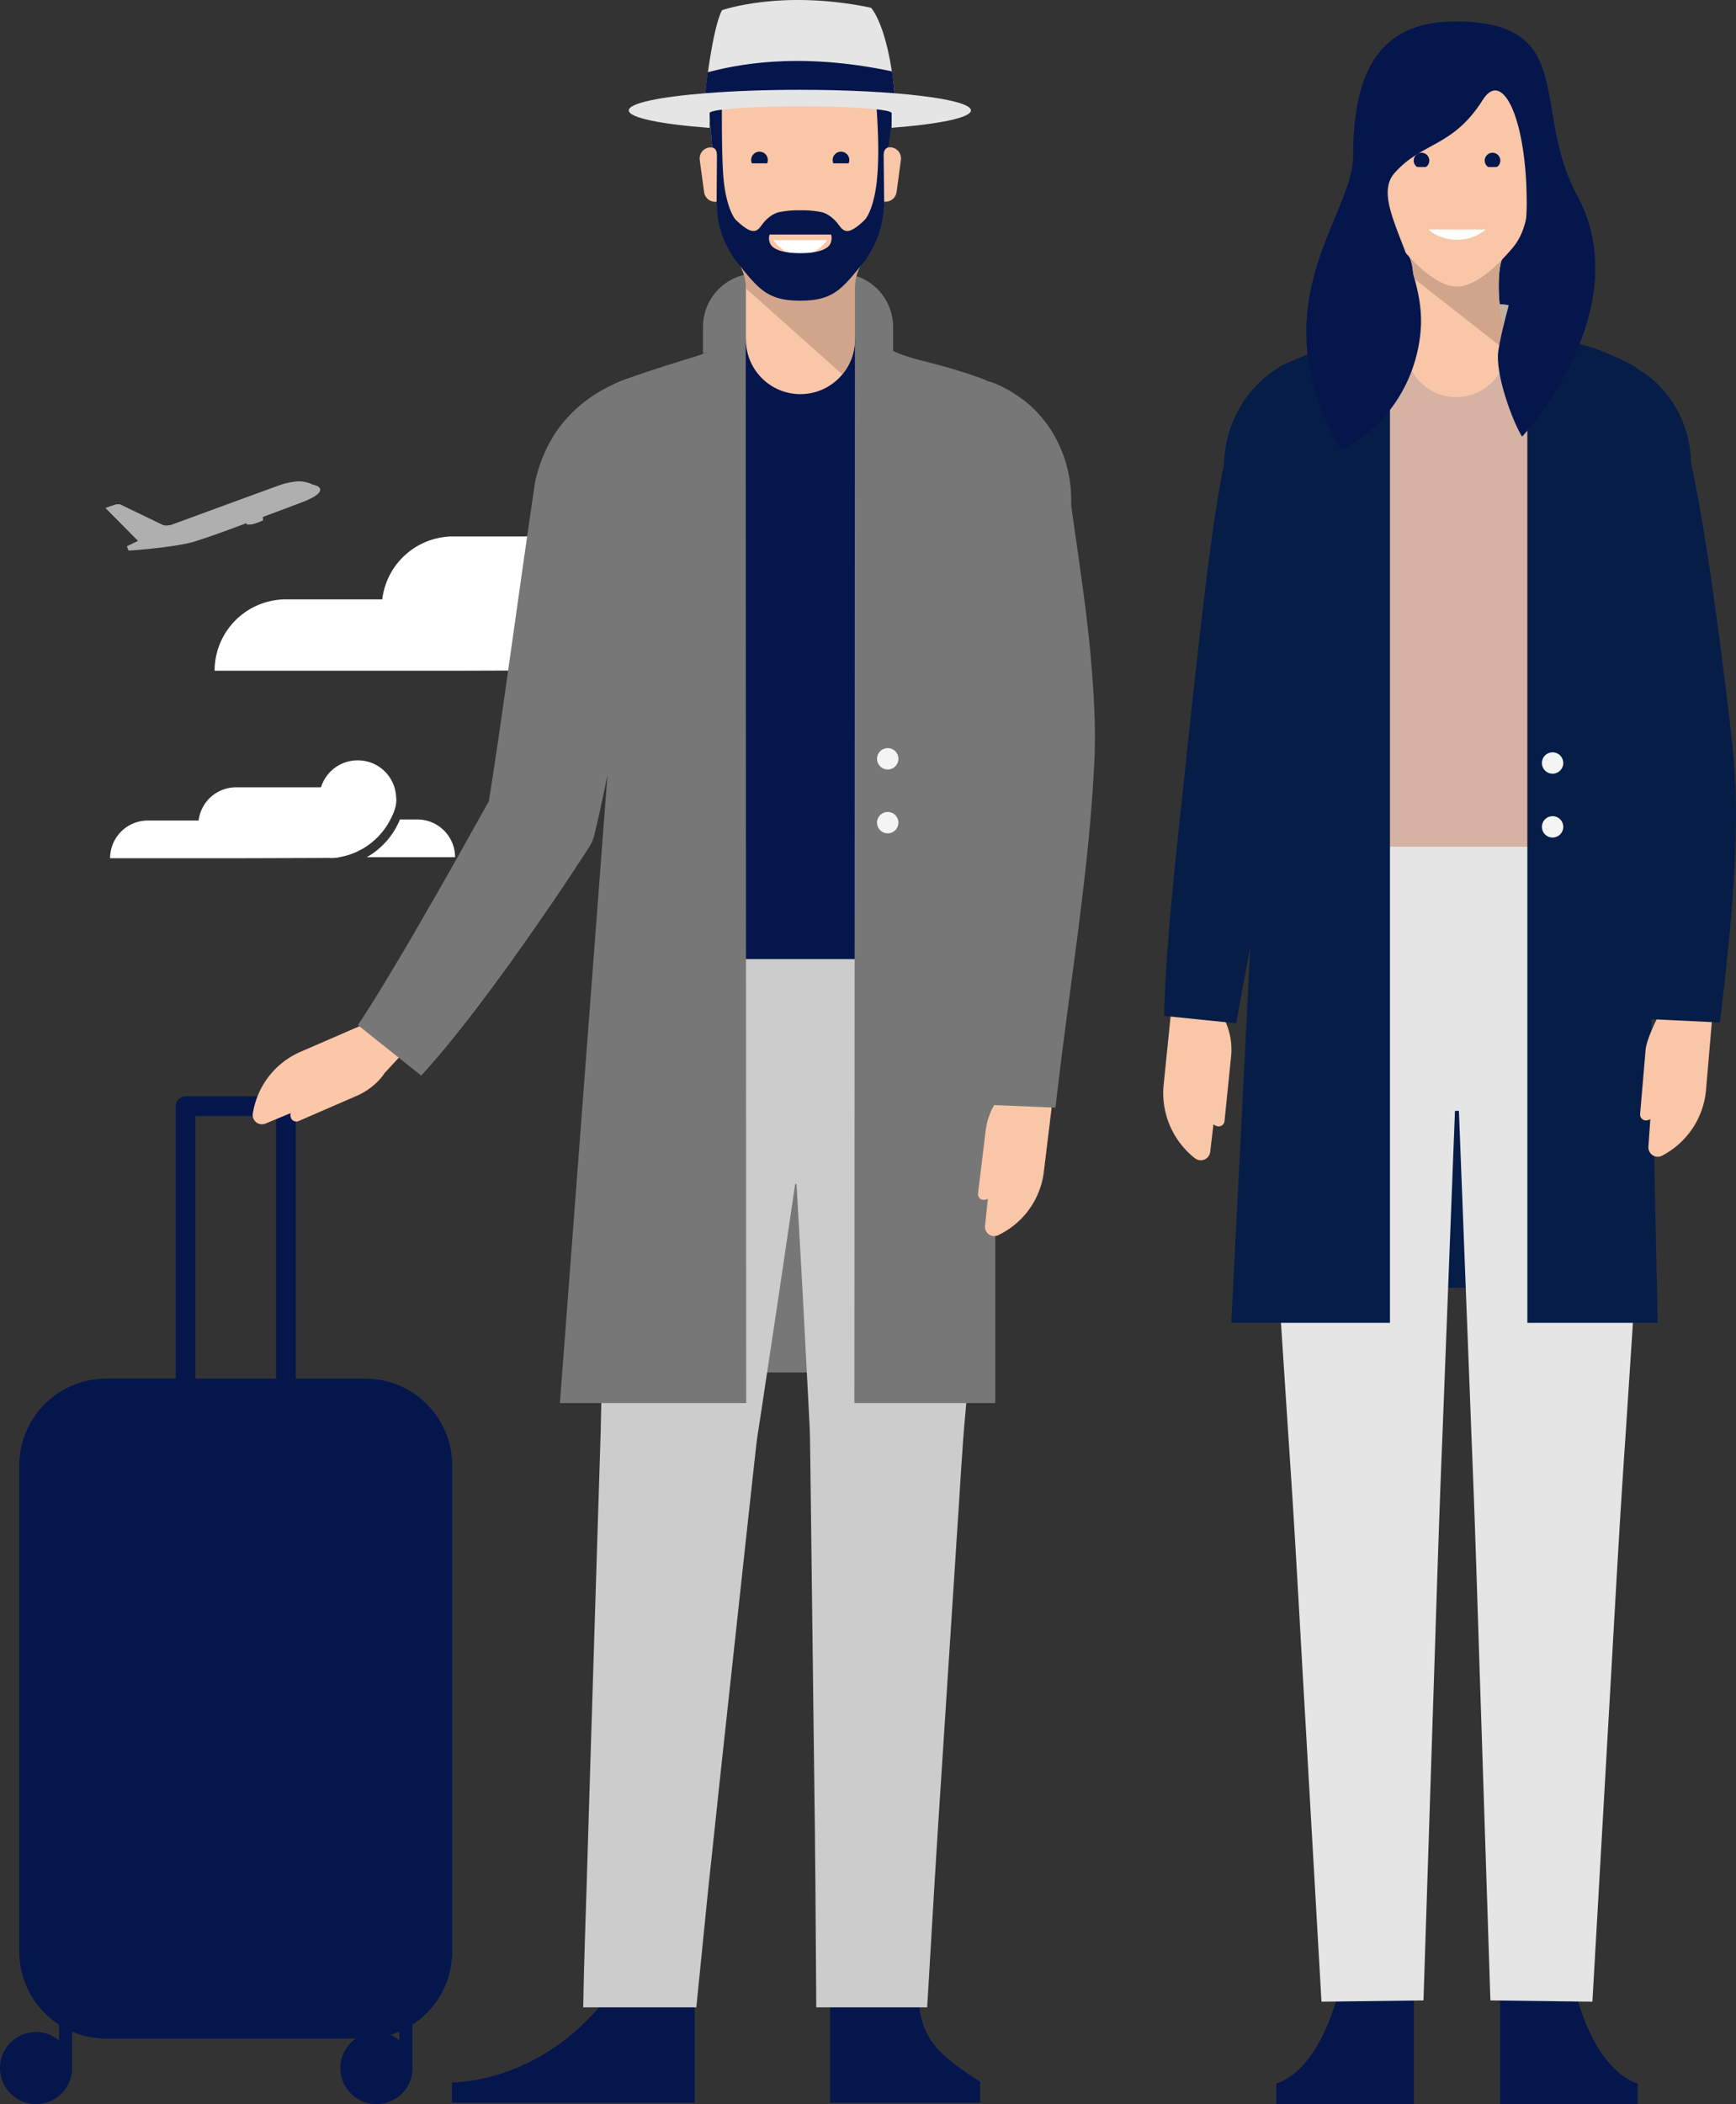 <svg xmlns="http://www.w3.org/2000/svg" xmlns:xlink="http://www.w3.org/1999/xlink" width="775.658" height="939.843" viewBox="0 0 775.658 939.843"><rect x="0" y="0" width="775.658" height="939.843" fill="#333333" stroke="none"/><defs><clipPath id="clip-path"><path id="Pfad_201" data-name="Pfad 201" d="M34.8-27.65H326.733V-140.489H34.8Z" transform="translate(-34.796 140.489)" fill="none"></path></clipPath><clipPath id="clip-path-2"><path id="Pfad_203" data-name="Pfad 203" d="M0,56.1H340.627V-140.489H0Z" transform="translate(0 140.489)" fill="none"></path></clipPath><clipPath id="clip-path-3"><path id="Pfad_205" data-name="Pfad 205" d="M0-109.358l6.4,17.6L29.871-100.3l-6.406-17.6Z" transform="translate(-0.002 117.898)" fill="none"></path></clipPath><clipPath id="clip-path-4"><path id="Pfad_212" data-name="Pfad 212" d="M0-102.723,10.029-75.17l87.349-31.792L87.35-134.515Z" transform="translate(-0.002 134.515)" fill="none"></path></clipPath><clipPath id="clip-path-5"><path id="Pfad_216" data-name="Pfad 216" d="M1.417,17H155.559V-42.578H1.417Z" transform="translate(-1.417 42.578)" fill="none"></path></clipPath><clipPath id="clip-path-7"><path id="Pfad_129" data-name="Pfad 129" d="M0,483.707H775.658V-456.136H0Z" transform="translate(0 456.136)" fill="none"></path></clipPath><clipPath id="clip-path-9"><path id="Pfad_146" data-name="Pfad 146" d="M305.539-398.468c3.513,3.56,3.037,17.464,2.4,22.663h0c-1.187,9.641-1.22,4.858-2.93,15.492h0l.095.019a22.5,22.5,0,0,0-.253,3.2h0a22.561,22.561,0,0,0,22.56,22.562h0a22.562,22.562,0,0,0,22.562-22.562h0a22.659,22.659,0,0,0-.255-3.216h0l.025-.006c-1.708-10.634-1.743-5.852-2.93-15.492h0c-.639-5.2-1.115-19.127,2.4-22.69h0c3.328-3.369-9.2-5.05-21.76-5.05h0c-12.61,0-25.251,1.694-21.909,5.077" transform="translate(-304.847 403.545)" fill="none"></path></clipPath><clipPath id="clip-path-13"><path id="Pfad_178" data-name="Pfad 178" d="M217.805-400.53c-10.335,12.678-13.957,18.268-29.219,18.268h0c-15.26,0-18.882-5.588-29.217-18.266h0c2.508,4,4.824,8.176,4.885,13.492h0v23.662a24.337,24.337,0,0,0,24.354,24.324h0A24.338,24.338,0,0,0,212.932-363.4h0l0-23.124.012-.332c0-5.407,2.332-9.629,4.867-13.673h0Z" transform="translate(-159.369 400.532)" fill="none"></path></clipPath></defs><g id="Gruppe_219" data-name="Gruppe 219" transform="translate(47.203 327.247)"><g id="Gruppe_200" data-name="Gruppe 200" transform="translate(48.69 -140.489)" clip-path="url(#clip-path)"><g id="Gruppe_197" data-name="Gruppe 197" transform="translate(217.202 80.062)"><path id="Pfad_198" data-name="Pfad 198" d="M21.326,9.1H-53.41A64.94,64.94,0,0,0-25.335-22.8h14.756a31.751,31.751,0,0,1,22.555,9.353A31.8,31.8,0,0,1,21.326,9.1" transform="translate(53.41 22.799)" fill="#fff"></path></g><g id="Gruppe_198" data-name="Gruppe 198" transform="translate(185.806 111.965)"><path id="Pfad_199" data-name="Pfad 199" d="M2.323,0C.746.27-.827.488-2.425.631H-5.818V0Z" transform="translate(5.818)" fill="#fff"></path></g><g id="Gruppe_199" data-name="Gruppe 199" transform="translate(0 -0.002)"><path id="Pfad_200" data-name="Pfad 200" d="M69.548,15.084A59.663,59.663,0,0,1,63.032,42.29a60.03,60.03,0,0,1-43.263,31.9H11.628v.631l-79.073.243H-174.18A31.875,31.875,0,0,1-142.3,43.184h43.023a31.9,31.9,0,0,1,31.639-28.1h31.491c13.713,0,26.235-14.39,26.235-23.862v-2.568a26.369,26.369,0,0,1,26.356-26.43A26.434,26.434,0,0,1,42.9-11.346a26.575,26.575,0,0,1,26.6,26.43Z" transform="translate(174.18 37.776)" fill="#fff"></path></g></g><g id="Gruppe_202" data-name="Gruppe 202" transform="translate(0 -140.489)" clip-path="url(#clip-path-2)"><g id="Gruppe_201" data-name="Gruppe 201" transform="translate(234.496 111.965)"><path id="Pfad_202" data-name="Pfad 202" d="M2.323,0C.746.27-.827.488-2.425.631H-5.818V0Z" transform="translate(5.818)" fill="#fff"></path></g></g><g id="Gruppe_204" data-name="Gruppe 204" transform="translate(0.003 -108.878)" clip-path="url(#clip-path-3)"><g id="Gruppe_203" data-name="Gruppe 203" transform="translate(-0.002 6.873)"><path id="Pfad_204" data-name="Pfad 204" d="M0,.475S3.694-.837,4.472-1.019a3.651,3.651,0,0,1,2.065-.036C7.068-.839,25.55,8.1,25.769,8.189a4.39,4.39,0,0,0,1.594.2C27.849,8.311,29.312,8,29.312,8s-.47.214-1.259.57S22,11.557,21.236,11.935s-1.581.813-2.349,1.189S14.7,15.03,14.6,15.082l-.1.05Z" transform="translate(0 1.19)" fill="#afafaf"></path></g></g><g id="Gruppe_211" data-name="Gruppe 211" transform="translate(0.003 -132.13)" clip-path="url(#clip-path-4)"><g id="Gruppe_205" data-name="Gruppe 205" transform="translate(-0.002 30.125)"><path id="Pfad_206" data-name="Pfad 206" d="M0,.475S3.694-.837,4.472-1.019a3.651,3.651,0,0,1,2.065-.036c.53.217,18.685,9.1,19.232,9.245A7.548,7.548,0,0,0,29.312,8s-3.617,2.222-4.4,2.577-3.105,1.4-3.873,1.773-1.38.4-2.148.772S14.7,15.03,14.6,15.082l-.1.05Z" transform="translate(0 1.19)" fill="#afafaf"></path></g><g id="Gruppe_206" data-name="Gruppe 206" transform="translate(89.059 20.723)"><path id="Pfad_207" data-name="Pfad 207" d="M.569,0,1.883.6S1.5,1.462-1.424,2.52C-1.424,2.52.3.2.569,0" transform="translate(1.424)" fill="#afafaf"></path></g><g id="Gruppe_207" data-name="Gruppe 207" transform="translate(9.498 19.873)"><path id="Pfad_208" data-name="Pfad 208" d="M5.654,5.548S53.571-12.035,54.844-12.441a34.248,34.248,0,0,1,7.149-1.427,12.965,12.965,0,0,1,6.717,1.427,14.741,14.741,0,0,1,1.988.56c.772.346,1.737,1.017,1.457,2.121-.458,1.794-3.668,3.375-6.107,4.432S41.438,3.939,41.438,3.939,26.7,9.68,15.915,13.048c-7.394,2.31-28.106,4.082-29.339,3.96a10.526,10.526,0,0,1-.54-1.35l-.195-.53,4.993-2.449S4.964,5.8,5.654,5.548" transform="translate(14.159 13.895)" fill="#afafaf"></path></g><g id="Gruppe_208" data-name="Gruppe 208" transform="translate(61.951 32.849)"><path id="Pfad_209" data-name="Pfad 209" d="M.325,1.776a.076.076,0,0,0,.07.056A8.633,8.633,0,0,0,3.3,1.58,25.912,25.912,0,0,0,7.379.056C7.609-.1,7.486-1.185,7.1-2.3,6.736-3.378,6.114-4.486,5.8-4.447A26.761,26.761,0,0,0,1.653-3.123a8.747,8.747,0,0,0-2.44,1.6.08.08,0,0,0-.02.09Z" transform="translate(0.813 4.448)" fill="#afafaf"></path></g><g id="Gruppe_209" data-name="Gruppe 209" transform="translate(60.125 36.527)"><path id="Pfad_210" data-name="Pfad 210" d="M.005.507l2.1-1.776L2.738.609.036.591A.047.047,0,0,1,.005.507" transform="translate(0.013 1.269)" fill="#afafaf"></path></g><g id="Gruppe_210" data-name="Gruppe 210" transform="translate(60.411 32.848)"><path id="Pfad_211" data-name="Pfad 211" d="M2.7.613c.379,1.112.5,2.2.269,2.355A25.7,25.7,0,0,1-1.1,4.494a8.568,8.568,0,0,1-2.909.252.081.081,0,0,1-.071-.053l-.236-.676L-6.7,4c-.02-.1-.041-.206-.063-.312l1.792-1.51-.248-.7a.075.075,0,0,1,.02-.09,8.654,8.654,0,0,1,2.438-1.6A27.3,27.3,0,0,1,1.394-1.534C1.706-1.576,2.328-.463,2.7.613" transform="translate(6.76 1.535)" fill="#afafaf"></path></g></g><g id="Gruppe_215" data-name="Gruppe 215" transform="translate(1.983 -3.483)" clip-path="url(#clip-path-5)"><g id="Gruppe_212" data-name="Gruppe 212" transform="translate(114.683 42.273)"><path id="Pfad_213" data-name="Pfad 213" d="M11.26,4.807H-28.2A34.3,34.3,0,0,0-13.377-12.038h7.791A16.763,16.763,0,0,1,6.323-7.1,16.791,16.791,0,0,1,11.26,4.807" transform="translate(28.2 12.038)" fill="#fff"></path></g><g id="Gruppe_213" data-name="Gruppe 213" transform="translate(98.105 59.117)"><path id="Pfad_214" data-name="Pfad 214" d="M1.227,0C.394.143-.436.257-1.281.333H-3.072V0Z" transform="translate(3.072)" fill="#fff"></path></g><g id="Gruppe_214" data-name="Gruppe 214" transform="translate(0 27.909)"><path id="Pfad_215" data-name="Pfad 215" d="M33.9,0c13.279,0,8.645,10.054,6.444,14.365A31.7,31.7,0,0,1,17.5,31.21H13.2v.333l-41.751.129H-84.9A16.83,16.83,0,0,1-68.07,14.837h22.716A16.843,16.843,0,0,1-28.647,0H33.9Z" transform="translate(84.903)" fill="#fff"></path></g></g><g id="Gruppe_218" data-name="Gruppe 218" transform="translate(0 -140.489)" clip-path="url(#clip-path-2)"><g id="Gruppe_216" data-name="Gruppe 216" transform="translate(100.088 196.123)"><path id="Pfad_217" data-name="Pfad 217" d="M1.227,0C.394.143-.436.257-1.281.333H-3.072V0Z" transform="translate(3.072)" fill="#fff"></path></g><g id="Gruppe_217" data-name="Gruppe 217" transform="translate(95.457 152.865)"><path id="Pfad_218" data-name="Pfad 218" d="M4.9,9.716A17.1,17.1,0,0,0,22.07-7.308,17.1,17.1,0,0,0,4.9-24.332,17.1,17.1,0,0,0-12.271-7.308,17.1,17.1,0,0,0,4.9,9.716" transform="translate(12.271 24.332)" fill="#fff"></path></g></g></g><g id="Gruppe_182" data-name="Gruppe 182" transform="translate(0 456.136)"><g id="Gruppe_125" data-name="Gruppe 125" transform="translate(0 -456.136)" clip-path="url(#clip-path-7)"><g id="Gruppe_122" data-name="Gruppe 122" transform="translate(-0.001 489.715)"><path id="Pfad_126" data-name="Pfad 126" d="M84.03,64.893H52.894v-121.7a4.383,4.383,0,0,0-4.387-4.385H3.674A4.388,4.388,0,0,0-.716-56.809v121.7H-31.856a38.757,38.757,0,0,0-38.755,38.759V320.882a38.7,38.7,0,0,0,17.736,32.534v7.092a15.95,15.95,0,0,0-10.255-3.793A16.13,16.13,0,0,0-79.24,372.824a16.13,16.13,0,0,0,16.111,16.109,16.126,16.126,0,0,0,16.1-16.109V356.555a38.59,38.59,0,0,0,15.169,3.087H79.738a16.1,16.1,0,1,0,25.315,13.183V353.417a38.7,38.7,0,0,0,17.738-32.534V103.652A38.76,38.76,0,0,0,84.03,64.893M99.2,360.509a15.985,15.985,0,0,0-3.989-2.52,38.226,38.226,0,0,0,3.989-1.434ZM8.061-52.423H44.119V64.893H8.061Z" transform="translate(79.24 61.194)" fill="#05164c"></path></g><g id="Gruppe_123" data-name="Gruppe 123" transform="translate(670.253 888.776)"><path id="Pfad_127" data-name="Pfad 127" d="M0,.02V51.047H61.484V41.822S43.107,38.134,33.416-.019Z" transform="translate(0 0.019)" fill="#05164c"></path></g><g id="Gruppe_124" data-name="Gruppe 124" transform="translate(570.267 888.776)"><path id="Pfad_128" data-name="Pfad 128" d="M31.643.02V51.047H-29.839V41.822S-11.464,38.134-1.776-.019Z" transform="translate(29.839 0.019)" fill="#05164c"></path></g></g><path id="Pfad_130" data-name="Pfad 130" d="M368.907-320.194H298.456V-438.756h70.451Z" transform="translate(316.496 18.431)" fill="#05164c"></path><path id="Pfad_131" data-name="Pfad 131" d="M368.907-320.194H298.456V-438.756h70.451Z" transform="translate(316.496 18.431)" fill="#05164c"></path><g id="Gruppe_126" data-name="Gruppe 126" transform="translate(625.216 -1.264)"><path id="Pfad_132" data-name="Pfad 132" d="M0,61.934H50.166L51.229-58.4H3.907Z" transform="translate(0 58.404)" fill="#061d48"></path></g><g id="Gruppe_138" data-name="Gruppe 138" transform="translate(0 -456.136)" clip-path="url(#clip-path-7)"><g id="Gruppe_127" data-name="Gruppe 127" transform="translate(564.387 376.158)"><path id="Pfad_133" data-name="Pfad 133" d="M13.413,266.557,6.22,140.846C3.768,98.926,1.6,57.1-1.307,15.045l-8.25-126.081-2.063-31.537-1.02-15.828a199.6,199.6,0,0,1,.789-20.506,281.309,281.309,0,0,1,5.973-37.006C-4.542-221.8-3.06-227.6-1.461-233.368l2.545-8.66,1.393-4.4,1.677-4.935,85.247,32.8-1.008,2.454-1.166,3.037-2.273,6.309c-1.455,4.261-2.831,8.555-4.074,12.83a196.463,196.463,0,0,0-5.617,24.779c-.637,3.921-.927,7.5-1.166,10.871l-.61,15.626-1.212,31.368L67.428,14.252C65.7,56.073,64.5,98.124,63.088,140.081L58.986,266Z" transform="translate(12.649 251.364)" fill="#e5e5e5"></path></g><g id="Gruppe_128" data-name="Gruppe 128" transform="translate(635.507 376.159)"><path id="Pfad_134" data-name="Pfad 134" d="M15.653,266.269l-4.1-125.916C10.146,98.4,8.942,56.345,7.212,14.524L2.363-111.021,1.152-142.389.544-158.016c-.241-3.371-.53-6.95-1.168-10.871a196.571,196.571,0,0,0-5.617-24.781c-1.242-4.273-2.617-8.569-4.073-12.828l-2.271-6.311-1.166-3.037-1.01-2.454,85.247-32.794,1.679,4.935,1.391,4.4L76.1-233.1c1.6,5.771,3.078,11.565,4.413,17.456a281.281,281.281,0,0,1,5.973,37,199.09,199.09,0,0,1,.789,20.508L86.258-142.3,84.2-110.763,75.948,15.317c-2.911,42.054-5.077,83.879-7.529,125.8L61.228,266.829Z" transform="translate(14.761 251.092)" fill="#e5e5e5"></path></g><g id="Gruppe_129" data-name="Gruppe 129" transform="translate(606.573 135.869)"><path id="Pfad_135" data-name="Pfad 135" d="M32.344,0H-7.926A22.573,22.573,0,0,0-30.5,22.572V36.909H54.918V22.572A22.573,22.573,0,0,0,32.344,0" transform="translate(30.5)" fill="#af8e72"></path></g><g id="Gruppe_130" data-name="Gruppe 130" transform="translate(606.573 135.869)"><path id="Pfad_136" data-name="Pfad 136" d="M32.344,0H-7.926A22.573,22.573,0,0,0-30.5,22.572V36.909H54.918V22.572A22.573,22.573,0,0,0,32.344,0" transform="translate(30.5)" fill="#bfb2a3"></path></g><g id="Gruppe_131" data-name="Gruppe 131" transform="translate(571.574 376.877)"><path id="Pfad_137" data-name="Pfad 137" d="M76.474,0H-65.293c-4.071,19.828-6.822,27.727-6.822,46.743,0,48.237,37.885,72.6,77.706,72.6s77.7-24.367,77.7-72.6c0-19.016-2.749-26.916-6.82-46.743" transform="translate(72.115)" fill="#e5e5e5"></path></g><g id="Gruppe_132" data-name="Gruppe 132" transform="translate(569.49 148.985)"><path id="Pfad_138" data-name="Pfad 138" d="M82.912,41.479c-6.867-31.039,2.357-67.074-17.8-72.921C53.542-34.8,33.171-38.411,32.524-38.483c-7.648-.843-51.509-.843-59.157,0-.659.072-20.642,3.752-31.972,7.041-20.157,5.848-10.933,41.883-17.8,72.921-5.656,25.556,3.645,39.973,7.531,62.013,6.14,34.846,5.05,57.519.358,86.642H74.192c-4.692-29.122-4.953-51.8,1.191-86.642,3.886-22.041,13.185-36.457,7.529-62.013" transform="translate(78.186 39.115)" fill="#d6b2a3"></path></g><g id="Gruppe_133" data-name="Gruppe 133" transform="translate(550.144 147.812)"><path id="Pfad_139" data-name="Pfad 139" d="M39.344,0,22.922,3.264C16.135,4.383,7.431,6.212.578,9.012c-16.1,6.571-16.078,7.016-16.078,7.016L-37.1,443.047h70.9l0-433.381A11.4,11.4,0,0,1,39.344,0" transform="translate(37.101)" fill="#061d48"></path></g><g id="Gruppe_134" data-name="Gruppe 134" transform="translate(675.381 148.238)"><path id="Pfad_140" data-name="Pfad 140" d="M33.59,227.8,24.872-198.013s-.181-1.646-16.278-8.219c-9.171-3.746-21.672-5.767-28.42-6.649l-11.85-1.937a12.11,12.11,0,0,1,7.051,10.366l0,432.254Z" transform="translate(31.675 214.818)" fill="#061d48"></path></g><g id="Gruppe_135" data-name="Gruppe 135" transform="translate(688.935 336.042)"><path id="Pfad_141" data-name="Pfad 141" d="M4.91,2.455A4.77,4.77,0,0,1,.14,7.225a4.77,4.77,0,0,1,0-9.54,4.77,4.77,0,0,1,4.77,4.77" transform="translate(4.63 2.315)" fill="#f4f4f4"></path></g><g id="Gruppe_136" data-name="Gruppe 136" transform="translate(688.935 364.559)"><path id="Pfad_142" data-name="Pfad 142" d="M4.91,2.455A4.77,4.77,0,0,1,.14,7.225a4.77,4.77,0,1,1,4.77-4.77" transform="translate(4.63 2.315)" fill="#f4f4f4"></path></g><g id="Gruppe_137" data-name="Gruppe 137" transform="translate(628.121 108.36)"><path id="Pfad_143" data-name="Pfad 143" d="M.082,22.251C1.792,11.617,1.825,16.4,3.012,6.756c.641-5.2,1.117-19.1-2.4-22.659-6.67-6.756,50.337-6.781,43.669-.029-3.515,3.56-3.037,17.489-2.4,22.688,1.187,9.641,1.22,4.861,2.93,15.495l-.025,0A22.549,22.549,0,1,1-.077,25.473c0-1.09.159-3.223.159-3.223" transform="translate(0.077 20.983)" fill="#f9c6a8"></path></g></g><g id="Gruppe_140" data-name="Gruppe 140" transform="translate(628.12 -347.775)" clip-path="url(#clip-path-9)"><g id="Gruppe_139" data-name="Gruppe 139" transform="translate(0.147 -0.001)"><path id="Pfad_145" data-name="Pfad 145" d="M11.557,0C.352,0-10.879,1.339-10.9,4.012a1.552,1.552,0,0,0,.544,1.067c1.77,1.793,2.528,6.208,2.763,10.815l41.58,32.567c.058-.661.089-1.329.089-2a22.682,22.682,0,0,0-.255-3.218l.025,0C32.136,32.6,32.1,37.381,30.917,27.74a74.17,74.17,0,0,1-.449-8.365c0-5.7.63-12.076,2.848-14.322a1.562,1.562,0,0,0,.544-1.063C33.853,1.327,22.718,0,11.557,0" transform="translate(10.898 0)" fill="#d1a58c"></path></g></g><g id="Gruppe_149" data-name="Gruppe 149" transform="translate(0 -456.136)" clip-path="url(#clip-path-7)"><g id="Gruppe_141" data-name="Gruppe 141" transform="translate(612.048 18.903)"><path id="Pfad_147" data-name="Pfad 147" d="M39.6,27.076A4.363,4.363,0,0,0,34.889,25.2c.338-13.144.76-23.4.76-25.257,0-3.363-.734-25.484-34.065-25.473C-31.748-25.543-32.481-3.422-32.483-.06c0,1.859.422,12.113.76,25.257a4.361,4.361,0,0,0-4.706,1.879c-2.709,4.308,1.164,15.983,4.584,18.707l1.2,1.09c2.4,14.271,5.281,17.33,10.966,23.456C-8.038,82.881-.664,83.6,1.584,83.6s9.62-.721,21.266-13.273c5.685-6.126,8.565-9.185,10.966-23.456l1.2-1.09c3.418-2.724,7.292-14.4,4.584-18.707" transform="translate(37.34 25.533)" fill="#f9c6a8"></path></g><g id="Gruppe_142" data-name="Gruppe 142" transform="translate(519.727 453.47)"><path id="Pfad_148" data-name="Pfad 148" d="M15.607,9.513A30.506,30.506,0,0,0,13.332-5.569l-.49-.946-.012.045,0-.041-24.19-2.46-3.175,31.218a37.025,37.025,0,0,0,14.04,32.7A4.232,4.232,0,0,0,6.285,52.07L7.74,39.717a3.957,3.957,0,0,0,2.116.975,2.664,2.664,0,0,0,2.831-2.477Z" transform="translate(14.717 8.971)" fill="#f9c6a8"></path></g><g id="Gruppe_143" data-name="Gruppe 143" transform="translate(520.082 162.364)"><path id="Pfad_149" data-name="Pfad 149" d="M0,149.976c.719-23.6,2.872-46.918,5.186-70l7.28-68.786c2.621-22.953,5.021-45.948,8.149-69.157,1.562-11.681,3.21-23.178,5.609-35.656l.468-2.361c.126-.907.152-2.145.249-3.208a66.563,66.563,0,0,1,.948-6.845,53.806,53.806,0,0,1,5.046-14.015c4.807-9.233,12.993-17.242,21.764-21.375L84.035-91.052c-1.2,1.673-1.8,1.634-3.262,2.12a9.537,9.537,0,0,0-2.65,1.467,11.211,11.211,0,0,0-1.661,1.411c-.247.338-.589.5-.783,1l-.431,1.875c-2.318,10.135-4.24,21.474-6.208,32.617L57.612,17.482C53.7,40.219,49.5,63.32,45.047,85.86c-4.434,22.615-8.78,45.054-12.8,67.409Z" transform="translate(0 141.428)" fill="#061d48"></path></g><g id="Gruppe_144" data-name="Gruppe 144" transform="translate(732.815 453.942)"><path id="Pfad_150" data-name="Pfad 150" d="M1.255,7.769C1.692,2.636,6.888-7.326,6.888-7.326L30.9-5.276,28.259,25.7A36.678,36.678,0,0,1,8.588,54.957a4.193,4.193,0,0,1-6.072-4.043l.853-12.3a3.894,3.894,0,0,1-2.24.56,2.637,2.637,0,0,1-2.3-2.93Z" transform="translate(1.183 7.326)" fill="#f9c6a8"></path></g><g id="Gruppe_145" data-name="Gruppe 145" transform="translate(699.086 164.968)"><path id="Pfad_151" data-name="Pfad 151" d="M19.048,149.351c-.5-23.065-.107-45.812-.958-67.935C17.723,70.37,17.1,59.46,15.84,48.892c-.614-5.277-1.263-10.519-2.194-15.6-.851-5.015-2.077-11.044-3.107-16.508L-2.261-50.1c-2.217-11.017-4.416-22.057-6.9-32.528L-10.1-86.49l-.268-.886-.445-.437L-11.7-88.6a13.672,13.672,0,0,0-3.111-1.912c-1.667-.789-2.419-.49-3.15-2.122l32.782-48.2c8.738,4.776,15.952,13.688,19.8,22.922a50.3,50.3,0,0,1,3.532,13.856c.126,1.127.239,2.246.291,3.334a12.762,12.762,0,0,0,.309,2.839l.948,4.5c2.394,11.864,4.321,23.314,6.095,34.8,3.542,22.925,6.468,45.7,9.245,68.483l1.992,17.4c.707,6.229,1.082,12.379,1.36,18.495.445,12.231.144,24.2-.424,36.008-1.331,23.6-3.859,46.5-6.544,69.1Z" transform="translate(17.962 140.838)" fill="#061d48"></path></g><g id="Gruppe_146" data-name="Gruppe 146" transform="translate(638.185 102.537)"><path id="Pfad_152" data-name="Pfad 152" d="M0,0A19.4,19.4,0,0,0,12.82,4.527,19.406,19.406,0,0,0,25.64,0Z" fill="#fff"></path></g><g id="Gruppe_147" data-name="Gruppe 147" transform="translate(631.654 68.232)"><path id="Pfad_153" data-name="Pfad 153" d="M1.069,3.435a3.488,3.488,0,0,0,4.6-1.778,3.486,3.486,0,1,0-4.6,1.778" transform="translate(1.008 3.239)" fill="#05164c"></path></g><g id="Gruppe_148" data-name="Gruppe 148" transform="translate(663.384 68.232)"><path id="Pfad_154" data-name="Pfad 154" d="M3.589,1.794A3.485,3.485,0,0,1,.1,5.281,3.486,3.486,0,0,1-3.384,1.794,3.488,3.488,0,0,1,.1-1.692,3.486,3.486,0,0,1,3.589,1.794" transform="translate(3.384 1.692)" fill="#05164c"></path></g></g><path id="Pfad_156" data-name="Pfad 156" d="M345.263-419.929h-38.7v4.774h38.7Z" transform="translate(325.092 38.395)" fill="#f9c6a8"></path><g id="Gruppe_155" data-name="Gruppe 155" transform="translate(0 -456.136)" clip-path="url(#clip-path-7)"><g id="Gruppe_150" data-name="Gruppe 150" transform="translate(583.658 9.593)"><path id="Pfad_157" data-name="Pfad 157" d="M7.97,98.461c17.6-8.1,33.614-27.8,35.646-53.586,2.359-29.977-23.4-56.811-11.685-70.051C44.306-39.164,57.87-36.5,71.382-57.883c8.841-13.988,19.6,8.782,19.6,46.379,0,22.927-9.785,47.46-12.668,65.586-1.652,10.387,6.6,32.386,10.615,38.522,0,0,52.37-56.324,24.528-107.862-20.813-38.524.789-77.59-54.476-77.59C25.747-92.849,13.4-71.334,13.4-32.575,13.4-5.8-29.8,33.514,7.97,98.461" transform="translate(7.515 92.849)" fill="#05164c"></path></g><g id="Gruppe_151" data-name="Gruppe 151" transform="translate(112.89 457.672)"><path id="Pfad_158" data-name="Pfad 158" d="M23.921,16.374a29.785,29.785,0,0,0,11.773-9.14l.571-.87-.045.01L43.007-.964l-16.2-14.477L-1.325-3.241A36.184,36.184,0,0,0-22.5,24.344a4.136,4.136,0,0,0,5.689,4.405l11.229-4.661a3.851,3.851,0,0,0,.179,2.271,2.6,2.6,0,0,0,3.464,1.232Z" transform="translate(22.558 15.441)" fill="#fcc6a8"></path></g><g id="Gruppe_152" data-name="Gruppe 152" transform="translate(159.916 163.02)"><path id="Pfad_159" data-name="Pfad 159" d="M0,151.76c5.287-7.933,10.492-16.531,15.655-25.111,5.157-8.609,10.3-17.339,15.309-26.166q7.652-13.151,15.1-26.5L60.921,47.423l-2.938,7.5c2.907-17.86,5.728-37.3,8.376-56.194l8.093-57.188,4.622-31.914a64.732,64.732,0,0,1,9.777-23.3,61.143,61.143,0,0,1,21.185-18.676c7.865-4.325,15.278-6.268,21.927-7.764a129.866,129.866,0,0,1,18.26-2.446,249.072,249.072,0,0,1,30.521-.159v63.956c-9.857.509-19.331.309-27.385.443-4.008.07-7.626.284-10.533.48-2.825.237-4.867.717-5.66.707-.913.084-.655-.5-1.08-.6-.486-.268-1.545.668-2.629,2.666a25.549,25.549,0,0,0-1.529,3.725L130.7-64.218l-2.47,14.283c-3.321,19.053-6.69,38.116-10.345,57.171l-5.549,28.646c-1.9,9.633-3.865,19.071-6.284,29.213l-.359,1.5a19.485,19.485,0,0,1-2.58,6C97.329,81.46,91.653,90.062,85.76,98.685q-8.849,12.873-17.942,25.632c-6.157,8.452-12.342,16.9-18.859,25.232-6.519,8.351-13.179,16.578-20.683,24.764Z" transform="translate(0 143.11)" fill="#777"></path></g><g id="Gruppe_153" data-name="Gruppe 153" transform="translate(201.948 891.602)"><path id="Pfad_160" data-name="Pfad 160" d="M55.811,0V46.564H-52.63V37.537S-13.8,38.508,16.393,0Z" transform="translate(52.63 1)" fill="#05164c"></path></g><g id="Gruppe_154" data-name="Gruppe 154" transform="translate(370.894 891.602)"><path id="Pfad_161" data-name="Pfad 161" d="M20.341,0c1.144,19.494,10.3,25.828,27.435,37.247l.1.1v9.216H-19.18l0-46.564Z" transform="translate(19.182 1)" fill="#05164c"></path></g></g><path id="Pfad_163" data-name="Pfad 163" d="M143.963-96.684H259.673V-217.02H143.963Z" transform="translate(152.665 253.569)" fill="#777"></path><g id="Gruppe_166" data-name="Gruppe 166" transform="translate(0 -456.136)" clip-path="url(#clip-path-7)"><g id="Gruppe_156" data-name="Gruppe 156" transform="translate(270.381 426.394)"><path id="Pfad_164" data-name="Pfad 164" d="M44.786,0H-42.233V46.578c0,42.258,38.961,55.918,87.019,55.918S131.8,88.836,131.8,46.578V0Z" transform="translate(42.233)" fill="#ccc"></path></g><g id="Gruppe_157" data-name="Gruppe 157" transform="translate(351.405 467.227)"><path id="Pfad_165" data-name="Pfad 165" d="M6.848,220.991c-.229-35.724-.445-71.458-.966-107.207L4.559,6.495,4.23-20.338l-.19-13.42c-.068-4.343-.4-8.759-.593-13.234L.653-100.405l-3.016-53.287c-.5-8.852-1.177-17.674-1.826-26.442L-5.244-193.1l-.571-6.313-.643-5.712,93.1-3.272-.344,7.657-.459,7.055-1.012,13.778-2.182,27.037L78.226-99.2,73.59-45.665c-1.708,18.128-2.5,35.6-3.752,53.444L62.946,114.345c-2.378,35.534-4.453,71.085-6.536,106.647Z" transform="translate(6.458 208.395)" fill="#ccc"></path></g><g id="Gruppe_158" data-name="Gruppe 158" transform="translate(260.583 466.763)"><path id="Pfad_166" data-name="Pfad 166" d="M0,221.23l.315-14.984.394-13.484L1.558,165.9,3.19,112.232,6.525,4.945l.849-26.819.416-13.457L8.106-49.22l.946-53.629L9.832-156.4,10-183.046l-.031-13.142-.054-6.453-.148-5.979,93.058,4.2-.882,7.4-.931,6.921L99.1-176.5,95.18-149.691,87.3-96.371,79.271-43.154c-.628,4.343-1.463,9.142-1.9,12.824L75.9-17.046,72.991,9.612,61.414,116.25l-5.679,53.3L50.541,221.23Z" transform="translate(0 208.62)" fill="#ccc"></path></g><g id="Gruppe_159" data-name="Gruppe 159" transform="translate(314.106 122.114)"><path id="Pfad_167" data-name="Pfad 167" d="M31.406,0H-5.7A23.915,23.915,0,0,0-29.616,23.916V41.664H55.322V23.916A23.915,23.915,0,0,0,31.406,0" transform="translate(29.616)" fill="#777"></path></g><g id="Gruppe_160" data-name="Gruppe 160" transform="translate(296.629 146.502)"><path id="Pfad_168" data-name="Pfad 168" d="M56.507,6.719c-49.059-17.407-49.059-17.407-96.814,0-6.7,2.442-12.979,268.838-12.979,268.838H62.422S63.23,9.1,56.507,6.719" transform="translate(53.286 6.336)" fill="#05164c"></path></g><g id="Gruppe_161" data-name="Gruppe 161" transform="translate(250.172 137.492)"><path id="Pfad_169" data-name="Pfad 169" d="M30.59,11.356c12.845-4.03,17.159-8.184,17.159-22.065h6.416L54.4,478.5h-83.25L-7.681,199.005S-23.161,69.657-25.722,49.981C-26.928,40.728-12.867,25.936-.183,21.428c15.9-5.654,23.967-7.937,30.773-10.071" transform="translate(28.846 10.709)" fill="#777"></path></g><g id="Gruppe_162" data-name="Gruppe 162" transform="translate(381.743 137.492)"><path id="Pfad_170" data-name="Pfad 170" d="M12.7,11.356C-.145,7.326-4.459,3.174-4.459-10.709h-7.273L-11.978,478.5H50.973V199.005S66.453,69.657,69.014,49.979c1.205-9.251-12.058-24.841-24.742-29.349-15.9-5.652-24.764-7.139-31.57-9.274" transform="translate(11.978 10.709)" fill="#777"></path></g><g id="Gruppe_163" data-name="Gruppe 163" transform="translate(391.875 334.159)"><path id="Pfad_171" data-name="Pfad 171" d="M4.91,2.455A4.77,4.77,0,0,1,.14,7.225a4.77,4.77,0,1,1,4.77-4.77" transform="translate(4.63 2.315)" fill="#f4f4f4"></path></g><g id="Gruppe_164" data-name="Gruppe 164" transform="translate(391.875 362.676)"><path id="Pfad_172" data-name="Pfad 172" d="M4.91,2.455A4.77,4.77,0,0,1,.14,7.225a4.77,4.77,0,1,1,4.77-4.77" transform="translate(4.63 2.315)" fill="#f4f4f4"></path></g><g id="Gruppe_165" data-name="Gruppe 165" transform="translate(312.603 15.741)"><path id="Pfad_173" data-name="Pfad 173" d="M44.078,25.77l-1.242.006c.612-8.4,1.071-15.227,1.071-15.227l-.031.008c.056-.81.111-1.622.111-2.448C43.977-9.8,25.8-24.315,3.392-24.3S-37.174-9.756-37.163,8.157c0,.826.058,1.636.113,2.446l-.031-.008s.486,6.781,1.127,15.229l-1.282-.006a5,5,0,0,0-4.284,5.633l1.949,14.322A5,5,0,0,0-34.619,50.1l.637-.043q.108,1.2.214,2.264c.039.577.107,1.156.173,1.737.052.5.1.977.15,1.4l.021-.019a42.528,42.528,0,0,0,5.7,15.935l-.049-.012c3.12,5.027,6.806,9.927,6.886,16.659l0,23.66a24.339,24.339,0,1,0,48.678-.029l0-23.124L27.8,88.2c-.006-6.839,3.731-11.786,6.88-16.871l-.049.014a42.816,42.816,0,0,0,6.012-18.938c.076-.723.157-1.527.239-2.388l.6.041a5,5,0,0,0,4.953-4.337L48.37,31.4a5.005,5.005,0,0,0-4.292-5.627" transform="translate(41.565 24.301)" fill="#f9c6a8"></path></g></g><g id="Gruppe_170" data-name="Gruppe 170" transform="translate(328.371 -341.567)" clip-path="url(#clip-path-13)"><g id="Gruppe_167" data-name="Gruppe 167" transform="translate(0.001 0.006)"><path id="Pfad_175" data-name="Pfad 175" d="M0,0A34.427,34.427,0,0,1,4.053,8.2a.06.06,0,0,1,.019,0A34.149,34.149,0,0,0,.084.1L0,0" fill="#d6d6d6"></path></g><g id="Gruppe_168" data-name="Gruppe 168" transform="translate(4.055 8.2)"><path id="Pfad_176" data-name="Pfad 176" d="M.008,0S0,0-.008,0A18.751,18.751,0,0,1,.822,5.3v.742l.019.016V5.3A18.769,18.769,0,0,0,.008,0" transform="translate(0.008)" fill="#666"></path></g><g id="Gruppe_169" data-name="Gruppe 169" transform="translate(0.085 -0.001)"><path id="Pfad_177" data-name="Pfad 177" d="M30.035,0l-.006,0C19.692,12.682,16.069,18.272.808,18.272c-15.218,0-18.859-5.559-29.131-18.163A34.149,34.149,0,0,1-24.336,8.2a18.843,18.843,0,0,1,.832,5.3v.758l43.078,38.4a24.247,24.247,0,0,0,5.582-15.523V14l.014-.332C25.166,8.267,27.5,4.045,30.035,0" transform="translate(28.323)" fill="#d1a58c"></path></g></g><g id="Gruppe_176" data-name="Gruppe 176" transform="translate(0 -456.136)" clip-path="url(#clip-path-7)"><g id="Gruppe_171" data-name="Gruppe 171" transform="translate(436.981 491.11)"><path id="Pfad_179" data-name="Pfad 179" d="M1.763,7.142A29.814,29.814,0,0,1,7.178-6.735L31.429-4.656l-3.7,30.42A36.166,36.166,0,0,1,7.31,53.889a4.133,4.133,0,0,1-5.837-4.2L2.75,37.608a3.845,3.845,0,0,1-2.227.472,2.6,2.6,0,0,1-2.163-2.967Z" transform="translate(1.662 6.735)" fill="#f9c6a8"></path></g><g id="Gruppe_172" data-name="Gruppe 172" transform="translate(418.04 170.319)"><path id="Pfad_180" data-name="Pfad 180" d="M8.976,166.2c-.628-26.054.579-51.653,1.578-76.941C11.607,64,12.845,38.978,12.585,14.795c-.014-22.475-4.413-46.62-8.341-71.1L.979-74.75l-1.7-9.328L-1.578-88.8l-.429-2.388-.214-1.2-.391-.7c-2.149-3.591-4.595-5.143-5.223-4.677l-.179.937c.218.029.06.161-.449-.552L15.27-156.723c5.372,1.642,10.83,4.832,16.065,8.736a53.9,53.9,0,0,1,12.789,14.705,58.391,58.391,0,0,1,7.982,30.647L52.136-101l.163,1.152.326,2.3.666,4.657,1.358,9.431,2.656,19.1c1.718,12.834,3.256,25.768,4.218,39.056q.782,9.936,1.1,20.252c.181,6.816.093,14.466-.307,20.839-1.358,26.5-4.432,52.006-7.659,77.242-3.3,25.2-6.76,50.089-9.567,74.675Z" transform="translate(8.464 156.723)" fill="#777"></path></g><g id="Gruppe_173" data-name="Gruppe 173" transform="translate(345.514 107.26)"><path id="Pfad_181" data-name="Pfad 181" d="M0,0C2.948,4.1,7.247,6.688,12.037,6.688S21.124,4.1,24.072,0Z" fill="#fff"></path></g><g id="Gruppe_174" data-name="Gruppe 174" transform="translate(335.625 67.747)"><path id="Pfad_182" data-name="Pfad 182" d="M1.917,0A3.717,3.717,0,1,1-1.808,3.709,3.718,3.718,0,0,1,1.917,0" transform="translate(1.808 0)" fill="#05164c"></path></g><g id="Gruppe_175" data-name="Gruppe 175" transform="translate(372.042 67.747)"><path id="Pfad_183" data-name="Pfad 183" d="M1.909,0A3.717,3.717,0,1,0,5.634,3.709,3.718,3.718,0,0,0,1.909,0" transform="translate(1.8 0)" fill="#05164c"></path></g></g><path id="Pfad_185" data-name="Pfad 185" d="M209.048-415.481h-46.9v-5.244h46.9Z" transform="translate(171.951 37.551)" fill="#f9c6a8"></path><g id="Gruppe_181" data-name="Gruppe 181" transform="translate(0 -456.136)" clip-path="url(#clip-path-7)"><g id="Gruppe_177" data-name="Gruppe 177" transform="translate(316.503 1.243)"><path id="Pfad_186" data-name="Pfad 186" d="M32.712,2.748C21.59-2.23-32.254-16.733-30.82,40.679l1.683,21.35s2.046.159,2.116,3.295l-.144,20.94c0,2.166.478,6.371.523,6.81a42.506,42.506,0,0,0,5.691,15.938s1.315,2.058,1.972,3.152c10.331,12.7,13.966,18.3,29.2,18.3,15.28,0,18.915-5.6,29.248-18.3.657-1.094,1.927-3.152,1.927-3.152A41.771,41.771,0,0,0,47.09,93.074a53.953,53.953,0,0,0,.61-6.849L47.471,65.47c0-3.291,2.182-3.486,2.182-3.486l1.4-11.672C53.607,36.28,48.623,9.331,32.712,2.748M23.4,105.482c-1.663,2.452-6.348,3.766-13.179,3.766s-11.516-1.315-13.179-3.766a5.563,5.563,0,0,1-.525-4.554H23.972a5.726,5.726,0,0,1-.569,4.554m21.06-28.9C43.326,87.75,40.3,93.179,38.9,94.492c-5.868,5.6-8.67,6.173-11.077,2.627l-.307-.3c-1.84-2.759-5.036-5.357-7.97-5.928a43.746,43.746,0,0,0-9.326-.787,43.355,43.355,0,0,0-9.282.787c-2.977.571-6.173,3.169-8.013,5.928l-.262.3c-2.409,3.546-5.211,2.977-11.122-2.627-1.358-1.313-4.422-6.742-5.559-17.907-.884-8.969-.828-28.58-.773-35.843,17.771.272,41.458.744,56.912-14.71,3.194-3.194,5.147-4.117,7.337-3.023,1.859.929,3.3,4.411,4.461,15.163,1.094,15.8,1.63,27.346.54,38.413" transform="translate(30.848 2.592)" fill="#05164c"></path></g><g id="Gruppe_178" data-name="Gruppe 178" transform="translate(315.097 0)"><path id="Pfad_187" data-name="Pfad 187" d="M0,21.436S3.126-7.443,7.5-15.654c0,0,26.637-9.486,66.589-1.094,0,0,7.632,7.955,10.475,38.184" transform="translate(0 20.214)" fill="#e5e5e5"></path></g><g id="Gruppe_179" data-name="Gruppe 179" transform="translate(315.098 27.222)"><path id="Pfad_188" data-name="Pfad 188" d="M.577,2.59c-.766,5.425-1.121,9.4-1.121,9.4H84.023c-.336-3.577-.674-6.8-1.123-9.781C39.066-7.059,11.145-.056.577,2.59" transform="translate(0.544 2.442)" fill="#05164c"></path></g><g id="Gruppe_180" data-name="Gruppe 180" transform="translate(280.946 40.114)"><path id="Pfad_189" data-name="Pfad 189" d="M78.678,4.738c0-5.085-34.222-9.206-76.436-9.206C-13-4.468-27.209-3.93-39.135-3-60.227-1.365-74.193,1.491-74.193,4.738c0,3.3,14.46,6.185,36.118,7.811V5.929c0-1.681,18.208-3.045,40.671-3.045S43.265,4.248,43.265,5.929V12.5c21.27-1.634,35.413-4.5,35.413-7.76" transform="translate(74.193 4.468)" fill="#e5e5e5"></path></g></g></g></svg>